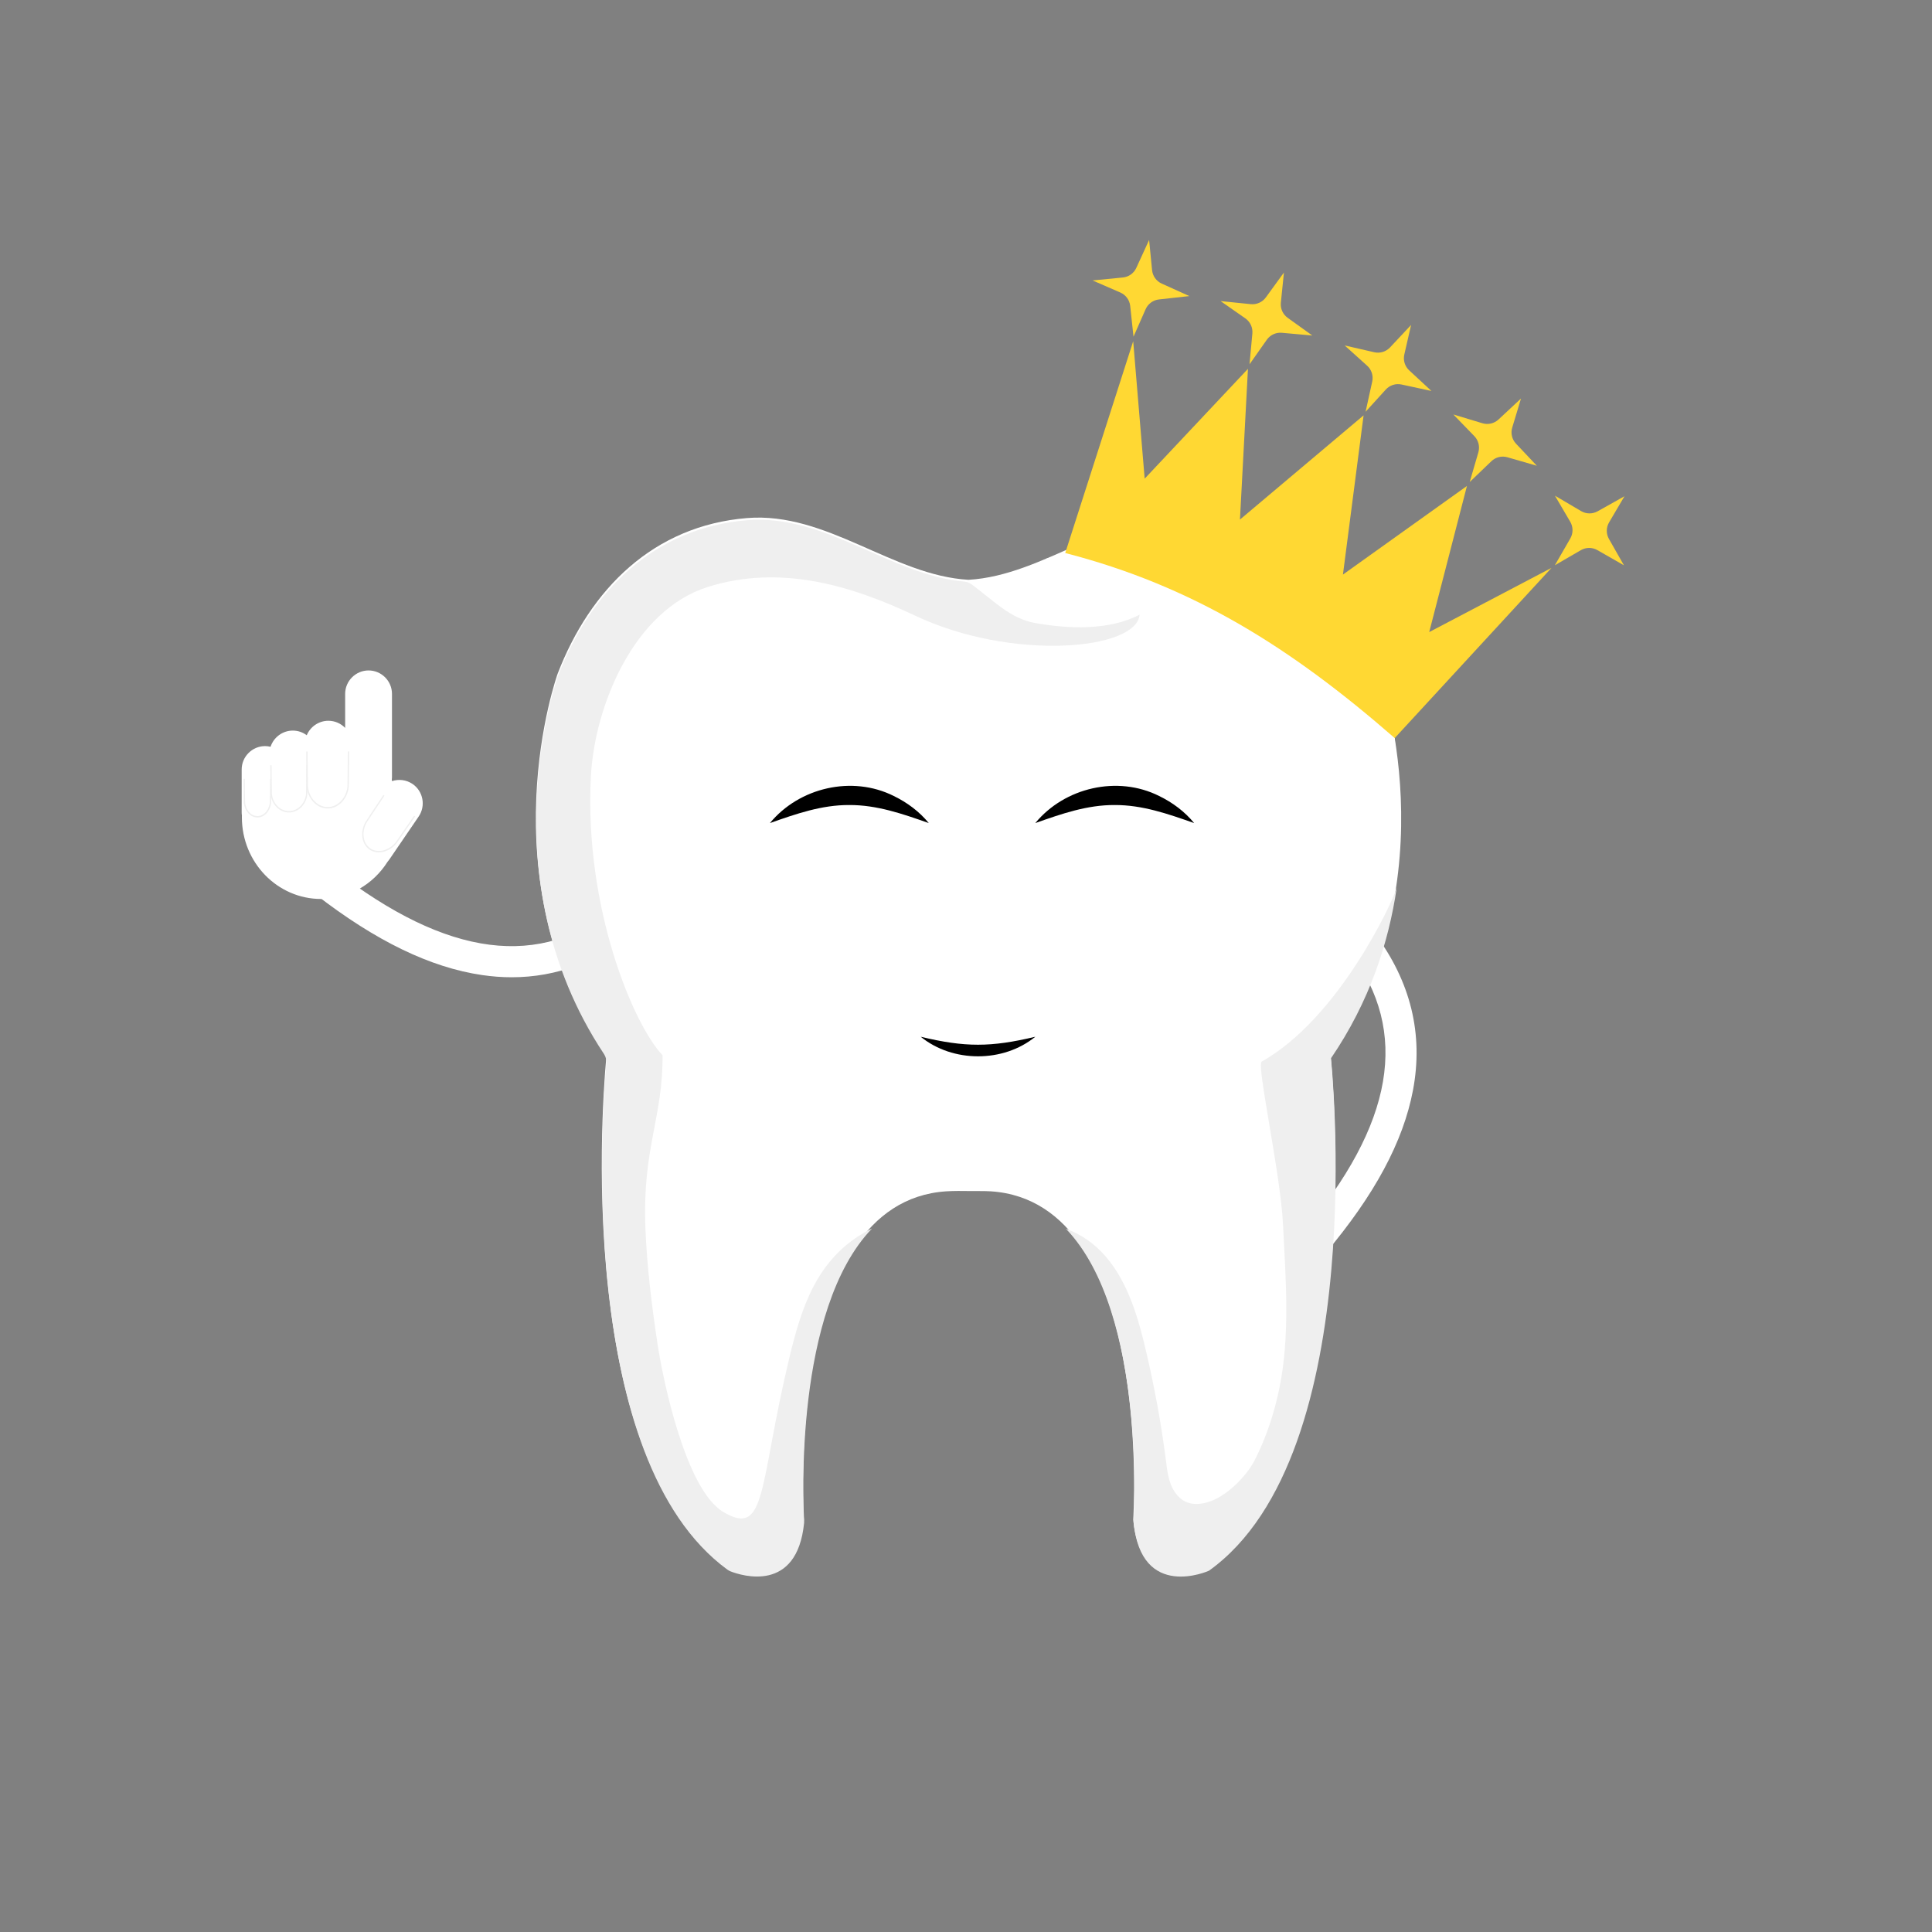 <?xml version="1.0" encoding="UTF-8"?> <svg xmlns="http://www.w3.org/2000/svg" id="Layer_1" data-name="Layer 1" viewBox="0 0 1000 1000"><rect x="0" y="0" width="1000" height="1000" fill="#808080" stroke="none"/> <defs> <style> .cls-1 { fill: #fff; } .cls-2 { fill: #f9f9f7; } .cls-3 { fill: #ffd833; } .cls-4 { fill: #efefef; } .cls-5 { fill: #f7d131; } </style> </defs> <path class="cls-5" d="m661.4,297.52c.07.04.13.08.19.11.12.07.24.14.35.22,4.23,2.87-1.35,11.09-1.35,11.09-1.06,2.26,1.26,2.5,1.26,2.5,6.25-.57,11.37-11.88,11.37-11.88,6.11-2.9,7.35-9.53,7.35-9.53.46-2.81-.25-5.51-2.64-7.18-2.05-1.44-4.83-.75-6.94-1.83-1.97-1.31-2.74-4.07-5-5.16-2.63-1.27-5.33-.57-7.56,1.21,0,0-5.18,4.32-4.72,11.07,0,0-7.36,10-4.8,15.73,0,0,1.35,1.9,2.8-.13,0,0,4.44-8.89,9.01-6.6.23.11.44.25.66.38Z"></path> <path class="cls-5" d="m706.35,326.98s.07.06.1.08c.06.05.12.1.18.16,2.14,2.03-1.81,6.19-1.81,6.19-.82,1.19.48,1.54.48,1.54,3.61.26,7.59-5.7,7.59-5.7,3.75-1.07,5.08-4.73,5.08-4.74.53-1.55.37-3.16-.83-4.34-1.03-1.01-2.68-.88-3.78-1.7-1-.93-1.18-2.58-2.36-3.41-1.38-.97-2.98-.82-4.42-.02,0,0-3.36,1.98-3.73,5.86,0,0-5.13,5-4.21,8.5,0,0,.59,1.21,1.61.19,0,0,3.36-4.64,5.75-2.91.12.09.23.18.34.28Z"></path> <path class="cls-5" d="m733.29,350.32s.03.04.05.06c.03.04.06.07.09.11,1.1,1.43-1.68,3.57-1.68,3.57-.61.64.14.98.14.98,2.16.5,5.13-2.72,5.13-2.72,2.37-.29,3.52-2.38,3.52-2.38.47-.89.53-1.87-.09-2.7-.53-.71-1.54-.79-2.12-1.39-.52-.66-.47-1.67-1.1-2.28-.74-.72-1.72-.78-2.67-.43,0,0-2.22.87-2.81,3.19,0,0-3.58,2.54-3.35,4.74,0,0,.24.79.95.27,0,0,2.47-2.49,3.75-1.21.06.06.12.13.18.2Z"></path> <path class="cls-5" d="m611.72,275.86s-.08-.03-.12-.05c-.07-.03-.15-.06-.22-.09-2.77-1-4.72,4.39-4.72,4.39-.7,1.26-1.6.26-1.6.26-1.85-3.11,1.68-9.34,1.68-9.34-.72-3.83,1.95-6.66,1.95-6.66,1.15-1.17,2.65-1.75,4.25-1.2,1.37.47,1.99,2,3.21,2.62,1.28.48,2.83-.1,4.1.58,1.48.8,2.07,2.3,2,3.94,0,0-.26,3.89-3.56,5.96,0,0-2.17,6.83-5.71,7.58,0,0-1.35.02-.89-1.35,0,0,2.64-5.09.02-6.45-.13-.07-.27-.12-.4-.18Z"></path> <path class="cls-5" d="m573.43,266.92s-.05-.01-.08-.02c-.05-.01-.09-.02-.14-.03-1.77-.34-2.43,3.1-2.43,3.1-.3.83-.94.31-.94.31-1.42-1.7.13-5.81.13-5.81-.8-2.25.55-4.21.55-4.21.59-.82,1.44-1.31,2.45-1.13.87.15,1.39,1.02,2.19,1.28.82.17,1.7-.33,2.54-.04.97.34,1.47,1.19,1.58,2.19,0,0,.21,2.37-1.59,3.94,0,0-.66,4.33-2.73,5.12,0,0-.81.14-.67-.73,0,0,1.11-3.33-.6-3.9-.09-.03-.17-.05-.26-.07Z"></path> <path class="cls-2" d="m541.33,289.25c65,15.65,125.26,51.76,181.58,106.86l-1.01-14.08c-50.2-49.28-107.46-80.48-170.54-95.79l-10.02,3.01Z"></path> <path class="cls-1" d="m679.85,651.61c-1.82,0-3.66-.62-5.16-1.89-3.38-2.85-3.8-7.9-.95-11.27,47.85-56.67,56.02-104.33,25-145.7-2.65-3.53-1.93-8.55,1.6-11.2,3.53-2.65,8.55-1.94,11.2,1.6,18.65,24.87,25.31,52.18,19.81,81.19-5.05,26.62-19.9,54.24-45.38,84.43-1.58,1.87-3.84,2.84-6.12,2.84Z"></path> <ellipse class="cls-1" cx="675.35" cy="643.22" rx="12.95" ry="9.97"></ellipse> <path class="cls-1" d="m264.87,505.83c-5.04,0-10.15-.38-15.33-1.14-26.81-3.93-55.03-17.6-86.26-41.79-3.49-2.71-4.13-7.73-1.43-11.22,2.71-3.49,7.73-4.13,11.22-1.43,58.64,45.42,106.6,51.58,146.62,18.85,3.42-2.8,8.46-2.29,11.26,1.13,2.8,3.42,2.29,8.46-1.13,11.26-19.79,16.19-41.59,24.34-64.96,24.34Z"></path> <g> <path class="cls-1" d="m502.36,616.49c1.25,0,2.49.03,3.74,0,2.27,0,4.56-.02,6.82.14,84.56,5.62,73.63,169.95,73.63,169.95,3.78,41.23,39.02,25.27,39.02,25.27,84.59-60.53,63.15-265.23,63.15-265.23,63.15-92.62,25.27-197.88,25.26-197.89-16.93-44-49.74-76.65-97.96-80.58-41.42-3.37-75.47,29.73-114.72,31.95-39.24-2.22-73.3-35.32-114.7-31.95-48.24,3.94-81.04,36.58-97.97,80.58,0,.01-37.89,105.26,25.27,197.89,0,0-21.45,204.7,63.15,265.23,0,0,35.25,15.95,39.03-25.27,0,0-10.92-164.33,73.63-169.95,4.2-.27,8.43-.2,12.64-.15Z"></path> <path class="cls-4" d="m451.35,635.91c-1.55.75-3.08,1.52-4.57,2.4-24.2,14.28-31.98,38.61-38.04,63.74-16.16,67.01-11.64,93.98-34.34,80.55-19.56-11.57-31.3-68.69-34.04-86.82-2.99-19.8-5.49-39.96-6.29-59.97-1.7-41.55,9.2-57.45,8.85-89.65-14.97-15.68-40.63-76.28-37.07-144.36,1.9-36.33,22.22-86,60.59-98.02,37.42-11.71,73.84-.91,107.34,14.92,49.85,23.57,114.51,17.87,116.06-.53-15.91,8.31-37,7.32-53.97,4.32-13.15-2.33-21.7-11.78-32.91-19.99-1.14-.84-2.49-1.35-3.9-1.48-38.22-3.39-71.71-35.06-112.27-31.76-48.24,3.94-81.04,36.58-97.97,80.58,0,.01-37.29,103.6,23.78,195.68.94,1.42,1.39,3.11,1.24,4.82-2.13,23.86-15.5,204.99,62.66,262.1.53.38,1.09.69,1.7.93,5.67,2.19,34.34,11.38,38-25.06.04-.39.05-.79.02-1.18-.49-8.48-5.34-109.15,35.12-151.22Z"></path> <path class="cls-4" d="m722.91,459.61c-2.07,7.27-29.97,67.48-69.89,89.89-2.74,1.54,9.77,57.95,11.05,84,1.38,27.85,3.79,57.33-1.83,84.84-2.67,13.05-6.74,25.49-12.77,37.36-3.61,7.08-10.65,14.49-17.7,18.82-5.88,3.62-14.9,6.17-20.83,1-6.15-5.39-6.66-13.48-7.66-21.14-2.31-17.91-5.72-36.17-9.8-53.79-4.05-17.48-9.32-36.66-21.39-50.47-5.97-6.83-12.86-11.38-20.37-14.12,42.17,43.98,35.02,151.73,35.02,151.73,3.78,41.23,39.02,25.27,39.02,25.27,84.59-60.53,63.15-265.23,63.15-265.23,20.03-29.36,29.87-59.99,34.01-88.14Z"></path> </g> <path d="m398.52,426.02c15.16-18.43,42.58-24.81,64.09-14.02,7.03,3.41,13.27,8.1,18.13,14.02-13.73-4.82-26.83-9.39-41.11-9.34-14.28-.07-27.38,4.5-41.11,9.34h0Z"></path> <path d="m535.87,426.02c15.16-18.43,42.58-24.81,64.09-14.02,7.03,3.41,13.27,8.1,18.13,14.02-13.73-4.82-26.83-9.39-41.11-9.34-14.28-.07-27.38,4.5-41.11,9.34h0Z"></path> <path d="m476.56,536.62c23,5.52,36.32,5.48,59.31,0-16.59,13.52-42.71,13.49-59.31,0h0Z"></path> <g> <path class="cls-3" d="m586.55,176.58l-35.19,109.66c66.28,17.11,116.86,48.99,170.54,95.79l81.17-88.11-63.31,33.24,19.53-75.63-64.19,45.87,10.69-82.41-63.99,53.93,4.14-78.02-53.46,56.85-5.94-71.16Z"></path> <path class="cls-3" d="m565.53,145.16l15.66-1.53c3.03-.3,5.68-2.18,6.95-4.95l6.64-14.48,1.53,15.62c.3,3.05,2.21,5.71,5,6.97l14.31,6.46-15.75,1.74c-3.04.34-5.67,2.27-6.9,5.06l-6.27,14.23-1.71-15.93c-.33-3.06-2.28-5.72-5.1-6.94l-14.36-6.25Z"></path> <path class="cls-3" d="m631.75,155.84l15.65,1.59c3.03.31,6-1.02,7.79-3.48l9.37-12.89-1.59,15.62c-.31,3.05,1.03,6.04,3.53,7.82l12.75,9.16-15.78-1.41c-3.05-.27-6.01,1.1-7.77,3.6l-8.95,12.71,1.47-15.95c.28-3.07-1.1-6.05-3.63-7.82l-12.84-8.96Z"></path> <path class="cls-3" d="m695.98,178.8l15.33,3.52c2.97.68,6.08-.27,8.17-2.49l10.9-11.63-3.51,15.3c-.69,2.99.28,6.12,2.53,8.2l11.52,10.67-15.49-3.35c-2.99-.65-6.1.35-8.15,2.61l-10.46,11.51,3.44-15.65c.66-3.01-.34-6.14-2.63-8.2l-11.63-10.48Z"></path> <path class="cls-3" d="m752.23,214.52l15.06,4.55c2.92.88,6.09.15,8.32-1.93l11.66-10.86-4.54,15.03c-.89,2.94-.14,6.12,1.97,8.35l10.77,11.42-15.23-4.4c-2.94-.85-6.11-.07-8.31,2.05l-11.22,10.77,4.49-15.38c.86-2.96.07-6.15-2.07-8.36l-10.9-11.25Z"></path> <path class="cls-3" d="m804.84,256.57l13.55,7.98c2.63,1.55,5.88,1.58,8.54.09l13.9-7.79-7.97,13.53c-1.56,2.64-1.58,5.92-.07,8.58l7.76,13.65-13.75-7.87c-2.65-1.52-5.92-1.51-8.56.03l-13.45,7.81,8-13.88c1.54-2.67,1.53-5.96-.03-8.62l-7.93-13.51Z"></path> </g> <path class="cls-1" d="m213.52,405.78h0c-3.2-2.19-7.11-2.6-10.55-1.5-.06-.13-.13-.25-.19-.38.07-.52.11-1.04.11-1.57v-43.19c0-6.67-5.46-12.12-12.12-12.12s-12.12,5.46-12.12,12.12v17.62c-2.21-2.27-5.28-3.69-8.68-3.69-5.03,0-9.37,3.11-11.2,7.49-2.02-1.51-4.51-2.41-7.21-2.41h0c-5.36,0-9.93,3.53-11.52,8.38-.91-.22-1.85-.35-2.83-.35h0c-6.67,0-12.12,5.46-12.12,12.12v22.18c0,.57.05,1.12.13,1.67,0,.29-.02.58-.02.87,0,23.36,18.36,42.29,41.01,42.29,14.41,0,27.07-7.67,34.39-19.25.33-.37.64-.76.92-1.17l15.19-22.27c3.76-5.51,2.33-13.09-3.18-16.85Z"></path> <path class="cls-4" d="m169.62,418.46c-6.16.06-10.66-5.9-10.94-11.69-.1-2.93-.07-5.86-.11-8.79l-.07-8.79s0-.19,0-.19c0,0,.19,0,.19,0,.12,0,.38,0,.5,0,0,0,0,.19,0,.19l.16,17.29c.15,5.53,4.41,11.3,10.26,11.24,5.85.05,10.11-5.71,10.26-11.24,0,0,.16-17.29.16-17.29,0,0,0-.19,0-.19,0,0,.19,0,.19,0h.31s.19,0,.19,0c0,0,0,.19,0,.19l-.07,8.79c-.04,2.93-.01,5.86-.11,8.79-.28,5.8-4.78,11.76-10.94,11.69h0Zm0,0c6.14.03,10.59-5.93,10.83-11.7.09-5.08-.09-12.41-.09-17.57,0,0,.19.19.19.19h-.31s.19-.19.19-.19c.03,5.78.13,11.52.1,17.32-.13,5.87-4.64,11.98-10.9,11.96-6.26.02-10.77-6.08-10.9-11.96-.03-5.8.07-11.55.1-17.32l.19.19h-.31s.19-.19.19-.19c.01,5.19-.18,12.46-.09,17.57.24,5.77,4.69,11.73,10.83,11.7h0Z"></path> <path class="cls-4" d="m191.3,439.72c-4.73-3.19-4.72-10.13-1.9-14.6,1.45-2.28,2.97-4.5,4.46-6.75l4.48-6.74.1-.15.16.1c.1.08.29.19.39.26,0,0-.11.16-.11.16l-8.8,13.27c-2.76,4.19-2.85,10.85,1.62,13.86,4.46,3.02,10.6.48,13.47-3.65,0,0,9.05-13.1,9.05-13.1,0,0,.11-.16.11-.16.12.07.27.2.39.27,0,0,.16.11.16.11l-.11.15-4.59,6.66c-1.54,2.21-3.04,4.45-4.61,6.65-3.1,4.28-9.55,6.87-14.26,3.66h0Zm0,0c4.72,3.17,11.11.56,14.18-3.73,2.67-3.84,6.33-9.52,8.98-13.45,0,0,.05.26.05.26l-.23-.15s.27-.05.27-.05c-2.95,4.42-5.85,8.86-8.85,13.27-3.05,4.42-9.58,7.13-14.41,3.89-4.8-3.29-4.72-10.35-1.75-14.82,2.98-4.42,6.02-8.76,9.03-13.14l.05.26s-.23-.16-.23-.16c0,0,.26-.05.26-.05-2.68,3.96-6.57,9.41-9.15,13.34-2.84,4.43-2.89,11.34,1.81,14.55h0Z"></path> <path class="cls-4" d="m149.58,420.45c-5.09.07-9.14-4.57-9.49-9.46-.1-2.45-.07-4.89-.11-7.34l-.07-7.34s0-.19,0-.19h.19c.13,0,.34-.01.46,0,0,0,0,.19,0,.19.06,4.81.06,9.66.16,14.43.23,4.64,4.04,9.12,8.85,9.04,4.81.07,8.62-4.4,8.85-9.04.1-4.77.11-9.62.16-14.43v-.19c.13,0,.34.01.46,0,0,0,.19,0,.19,0,0,0,0,.19,0,.19l-.07,7.34c-.04,2.45,0,4.89-.11,7.34-.35,4.89-4.4,9.54-9.49,9.46h0Zm0,0c5.07.03,9.07-4.61,9.38-9.47.08-2.43-.02-4.89-.02-7.33l-.07-7.34.19.19h-.27s.19-.19.19-.19c.03,4.83.14,9.61.09,14.47-.21,4.98-4.29,9.79-9.5,9.75-5.2.04-9.28-4.77-9.49-9.75-.04-4.86.07-9.64.1-14.47l.19.19s-.27,0-.27,0l.19-.19-.07,7.34c0,2.44-.1,4.9-.02,7.33.31,4.86,4.31,9.51,9.38,9.47h0Z"></path> <path class="cls-4" d="m133.26,423.03c-4.13,0-6.89-4.21-7-8.03-.05-1.95-.05-3.9-.08-5.85,0,0-.07-5.85-.07-5.85,0,0,0-.19,0-.19h.19c.1,0,.29,0,.39,0,0,0,0,.19,0,.19l.14,11.51c.04,3.57,2.59,7.6,6.44,7.59,3.84,0,6.39-4.02,6.43-7.59,0,0,.14-11.51.14-11.51,0,0,0-.19,0-.19.1,0,.29,0,.39,0,0,0,.19,0,.19,0v.19c-.07,3.46-.07,8.29-.16,11.7-.11,3.81-2.87,8.03-7,8.03h0Zm0,0c4.11-.03,6.82-4.24,6.89-8.03.03-1.94-.03-3.9-.04-5.85l-.07-5.85.19.19s-.2,0-.2,0c0,0,.19-.19.19-.19.04,3.84.11,7.67.12,11.53-.02,3.92-2.8,8.29-7.08,8.32-4.28-.04-7.06-4.4-7.08-8.32,0-3.86.08-7.69.12-11.53l.19.19s-.2,0-.2,0l.19-.19-.07,5.85c-.01,1.95-.07,3.9-.04,5.85.08,3.79,2.78,8,6.89,8.03h0Z"></path> </svg> 